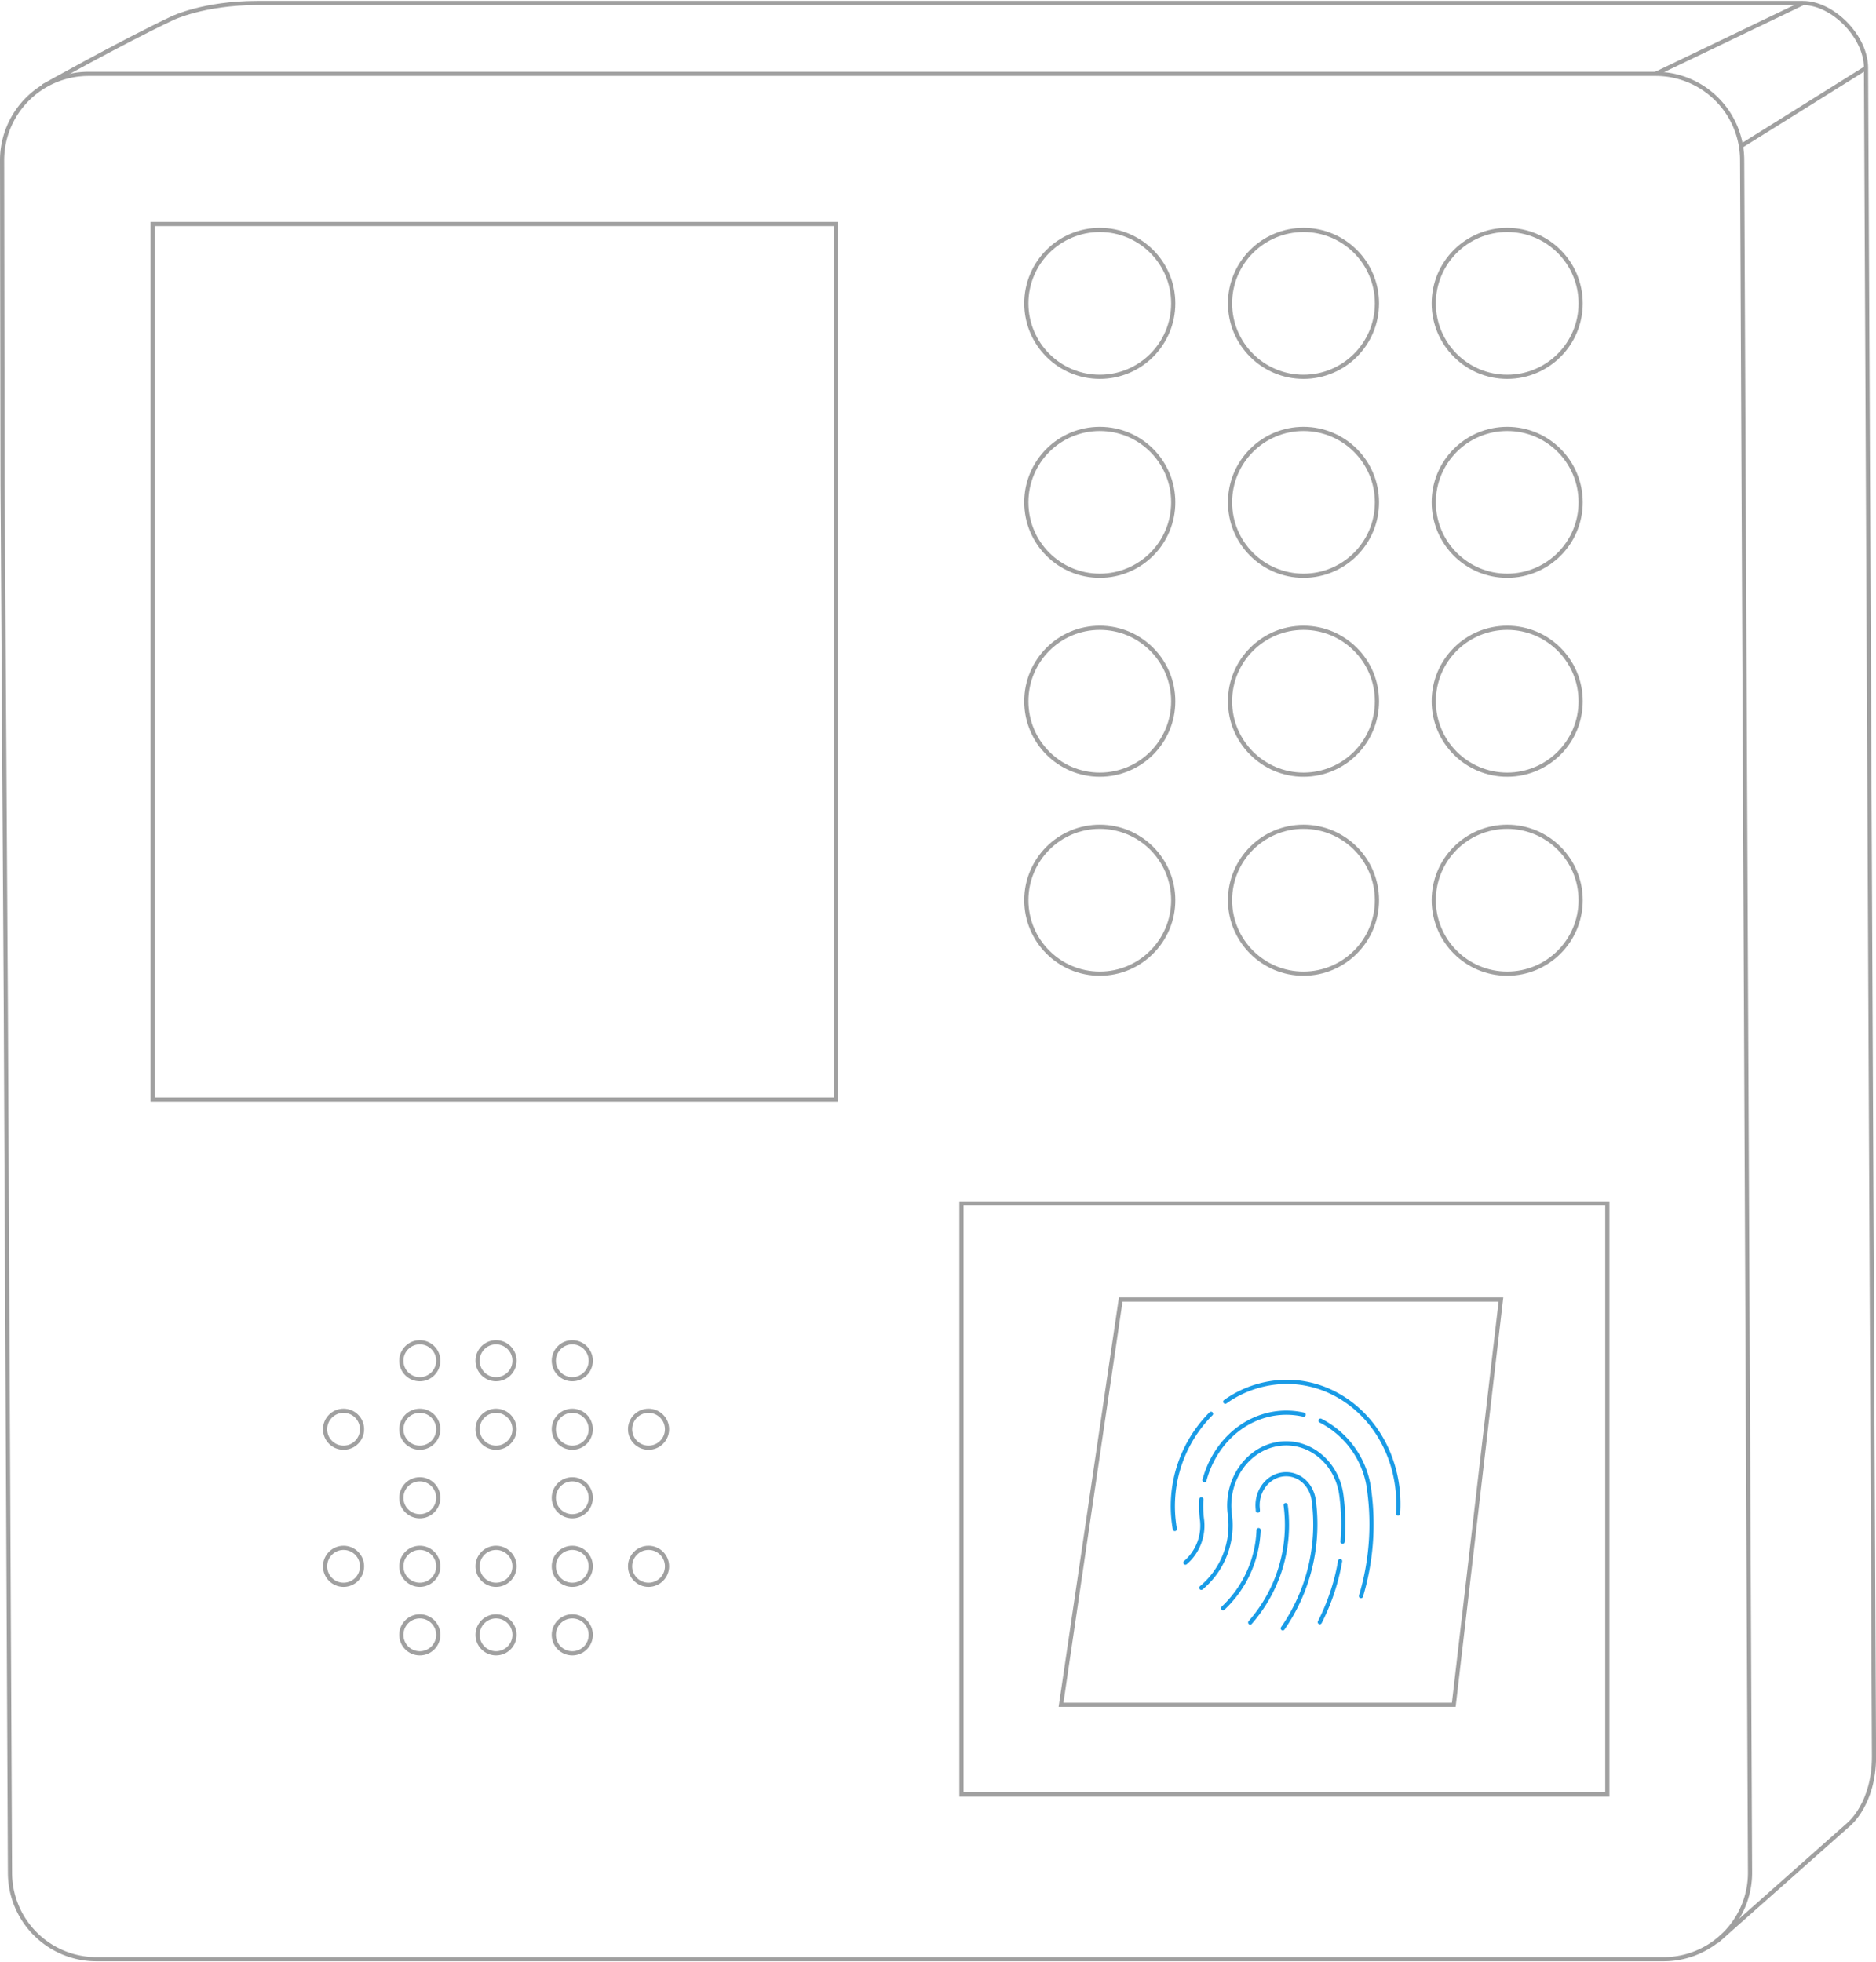 <?xml version="1.0"?>
<svg xmlns="http://www.w3.org/2000/svg" viewBox="0 0 448.76 468.99" width="260" height="272"><defs><style>.cls-1,.cls-2{fill:none;}.cls-1{stroke:#a0a0a0;stroke-miterlimit:10;}.cls-2{stroke:#199be6;stroke-linecap:round;stroke-linejoin:round;}</style></defs><g id="Ebene_2" data-name="Ebene 2"><g id="Ebene_5" data-name="Ebene 5"><circle class="cls-1" cx="263.08" cy="72.34" r="17.57"/><circle class="cls-1" cx="311.81" cy="72.34" r="17.57"/><circle class="cls-1" cx="360.54" cy="72.34" r="17.57"/><circle class="cls-1" cx="263.08" cy="119.94" r="17.57"/><circle class="cls-1" cx="311.81" cy="119.94" r="17.57"/><circle class="cls-1" cx="360.54" cy="119.94" r="17.57"/><circle class="cls-1" cx="263.08" cy="167.53" r="17.57"/><circle class="cls-1" cx="311.81" cy="167.53" r="17.57"/><circle class="cls-1" cx="360.54" cy="167.53" r="17.57"/><circle class="cls-1" cx="263.08" cy="215.13" r="17.57"/><circle class="cls-1" cx="311.81" cy="215.13" r="17.57"/><circle class="cls-1" cx="360.54" cy="215.13" r="17.57"/><rect class="cls-1" x="36.51" y="53.35" width="163.44" height="209.49"/><polygon class="cls-1" points="384.49 429.09 229.99 429.09 229.99 373.56 229.99 287.68 252.84 287.68 267.32 287.68 384.49 287.68 384.49 429.09"/><circle class="cls-1" cx="100.42" cy="325.31" r="4.42"/><circle class="cls-1" cx="100.42" cy="341.7" r="4.42"/><circle class="cls-1" cx="100.42" cy="358.1" r="4.42"/><circle class="cls-1" cx="100.42" cy="374.5" r="4.42"/><circle class="cls-1" cx="82.18" cy="341.7" r="4.42"/><circle class="cls-1" cx="82.18" cy="374.5" r="4.42"/><circle class="cls-1" cx="155.14" cy="341.7" r="4.42"/><circle class="cls-1" cx="155.14" cy="374.5" r="4.42"/><circle class="cls-1" cx="100.42" cy="390.89" r="4.42"/><circle class="cls-1" cx="136.9" cy="325.31" r="4.42"/><circle class="cls-1" cx="136.9" cy="341.7" r="4.42"/><circle class="cls-1" cx="136.9" cy="358.1" r="4.42"/><circle class="cls-1" cx="136.9" cy="374.5" r="4.42"/><circle class="cls-1" cx="136.9" cy="390.89" r="4.42"/><circle class="cls-1" cx="118.66" cy="325.31" r="4.42"/><circle class="cls-1" cx="118.66" cy="341.7" r="4.42"/><circle class="cls-1" cx="118.66" cy="374.5" r="4.42"/><circle class="cls-1" cx="118.66" cy="390.89" r="4.42"/><polygon class="cls-1" points="253.81 407.62 347.76 407.62 359.04 310.66 268.09 310.66 253.81 407.62"/><path class="cls-2" d="M307.54,359.85a35.41,35.41,0,0,1-8.48,28.09"/><path class="cls-2" d="M300.89,361.18c0-.08,0-.15,0-.23h0c-.52-4,2-7.79,5.74-8.4s7.11,2.16,7.63,6.2h0a43.59,43.59,0,0,1-7.41,30.59"/><path class="cls-2" d="M301.07,365.83a27.06,27.06,0,0,1-8.51,18.7"/><path class="cls-2" d="M320.57,373.24a51.35,51.35,0,0,1-4.86,14.62"/><path class="cls-2" d="M321.15,368.63a52.57,52.57,0,0,0-.26-11h0c-1-8.06-7.86-13.6-15.24-12.39s-12.51,8.74-11.47,16.8h0a19.43,19.43,0,0,1-6.82,17.6"/><path class="cls-2" d="M315.88,339.64a21.63,21.63,0,0,1,11.68,16.91h0a60,60,0,0,1-2,25.08"/><path class="cls-2" d="M288.13,353.88c2.16-8.11,8.45-14.56,16.58-15.9a18.51,18.51,0,0,1,7.13.23"/><path class="cls-2" d="M287.37,358.47a24.65,24.65,0,0,0,.14,4.69h0a11.69,11.69,0,0,1-3.95,10.46"/><path class="cls-2" d="M334.43,361.89a32.4,32.4,0,0,0-.19-6.44h0c-2.08-16.11-15.72-27.19-30.46-24.75a25.59,25.59,0,0,0-10.68,4.41"/><path class="cls-2" d="M289.69,338a31.3,31.3,0,0,0-8.85,26.31h0c.05.43.12.85.19,1.27"/><path class="cls-1" d="M.62,115.82.5,38.11A20.68,20.68,0,0,1,21.18,17.43H396.06a20.68,20.68,0,0,1,20.68,20.68l1.89,409.7A20.68,20.68,0,0,1,398,468.49H23.07A20.68,20.68,0,0,1,2.39,447.81l-1-208Z"/><path class="cls-1" d="M410.64,464.26l31.64-28.07s6-4.85,6-16.14L446.37,16c0-7.53-8-15.52-15.05-15.52H61.4C48.7.5,41.26,4.11,41.26,4.11c-12,5.65-31,16.3-31,16.3"/><line class="cls-1" x1="416.27" y1="34.83" x2="446.37" y2="16.02"/><line class="cls-1" x1="396.06" y1="17.43" x2="431.32" y2="0.5"/></g></g></svg>
